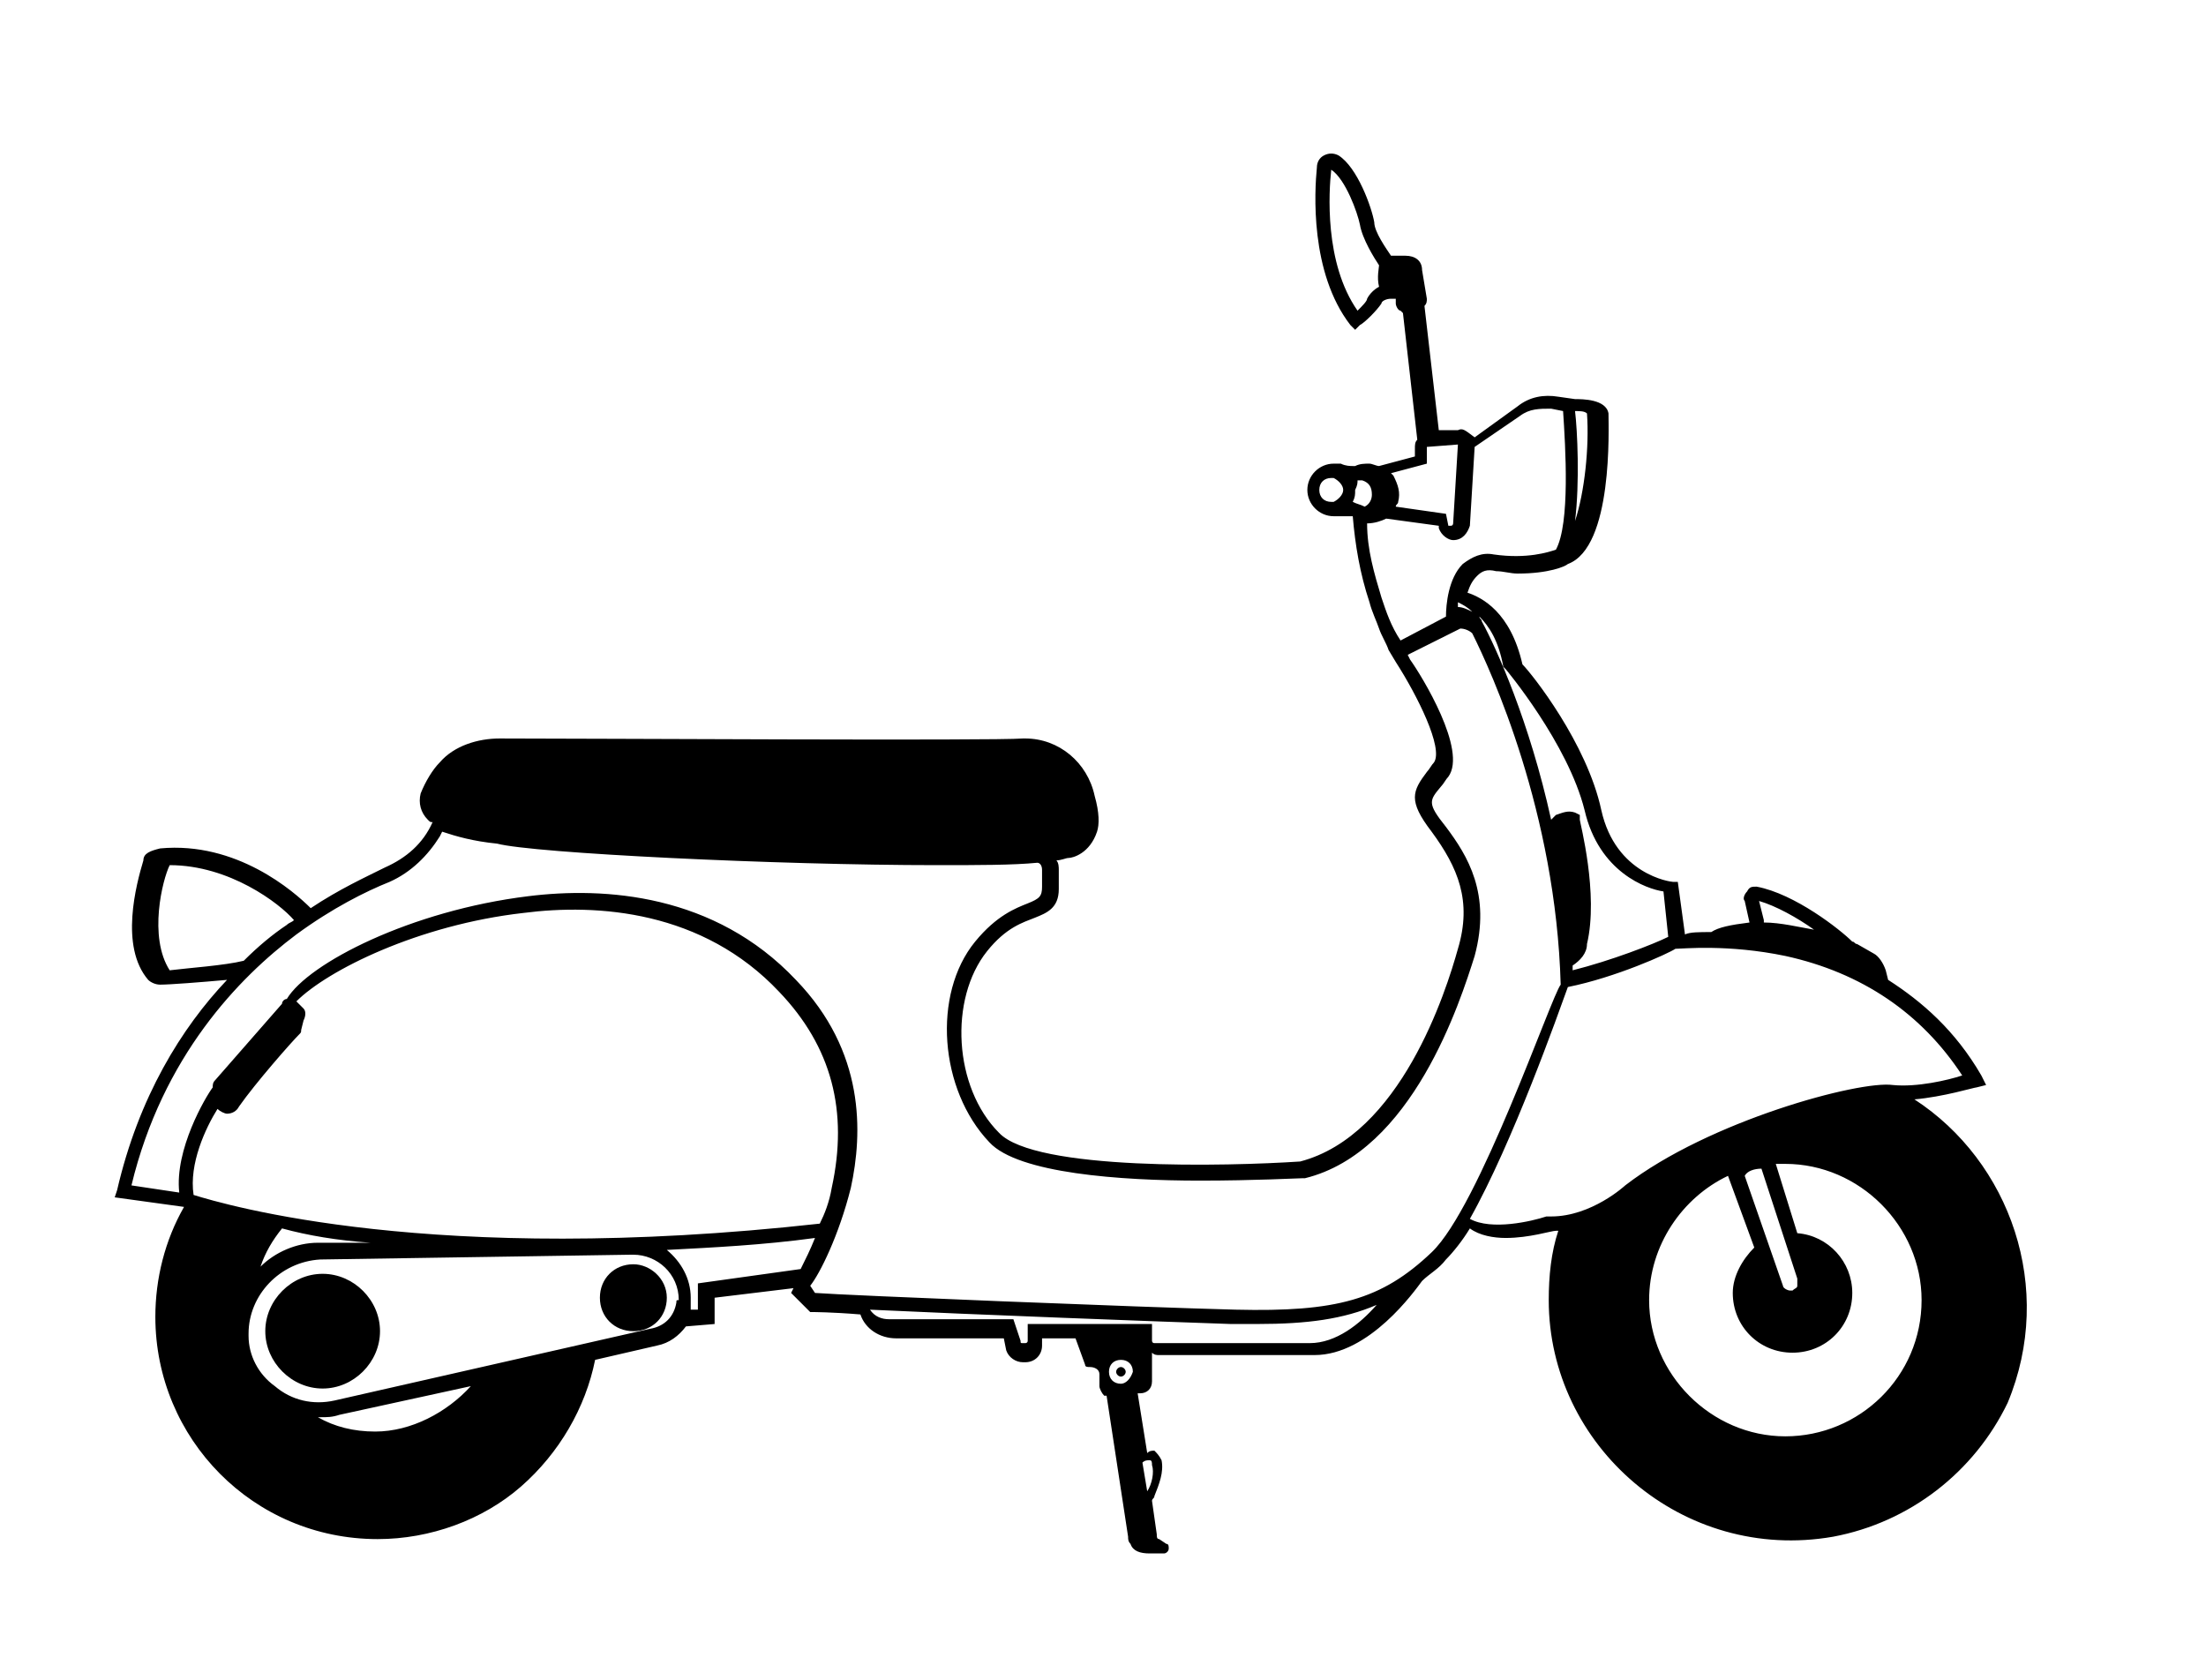 <?xml version="1.0" encoding="utf-8"?>
<!-- Generator: Adobe Illustrator 22.1.0, SVG Export Plug-In . SVG Version: 6.00 Build 0)  -->
<svg version="1.1" id="레이어_1" xmlns="http://www.w3.org/2000/svg" xmlns:xlink="http://www.w3.org/1999/xlink" x="0px"
	 y="0px" viewBox="0 0 92.3 70.3" style="enable-background:new 0 0 92.3 70.3;" xml:space="preserve">
<g>
	<path d="M80.1,46c1.2-0.1,2.5-0.5,2.6-0.5l0.4-0.1L82.9,45c-1.1-1.9-2.5-3.1-3.9-4l-0.1-0.4c-0.1-0.3-0.3-0.6-0.5-0.7l-0.7-0.4
		c-0.1,0-0.1-0.1-0.2-0.1c-0.5-0.5-2.4-2-4-2.3c-0.2,0-0.3,0-0.4,0.2c-0.1,0.1-0.2,0.3-0.1,0.4l0.2,0.9c-0.8,0.1-1.3,0.2-1.6,0.4
		c-0.5,0-0.9,0-1.1,0.1l-0.3-2.2l-0.2,0c-0.1,0-2.4-0.3-3-3c-0.6-2.8-2.9-5.7-3.3-6.1c-0.5-2.2-1.7-2.8-2.3-3
		c0.1-0.3,0.2-0.5,0.4-0.7c0.2-0.2,0.4-0.3,0.8-0.2c0.3,0,0.6,0.1,0.9,0.1c1.3,0,2-0.3,2.1-0.4c1.9-0.7,1.7-5.7,1.7-6.3v0
		c-0.1-0.6-1.1-0.6-1.4-0.6l-0.7-0.1c-0.6-0.1-1.2,0-1.7,0.4l-1.8,1.3C61.3,18,61.2,17.9,61,18L60.2,18l-0.6-5.2
		c0.1-0.1,0.1-0.2,0.1-0.3l-0.2-1.2c0-0.4-0.3-0.6-0.7-0.6h-0.6c-0.2-0.3-0.7-1-0.7-1.4c-0.1-0.6-0.7-2.3-1.5-2.8
		c-0.2-0.1-0.4-0.1-0.6,0c-0.2,0.1-0.3,0.3-0.3,0.5c-0.1,1-0.3,4.4,1.4,6.6l0.2,0.2l0.2-0.2c0.2-0.1,0.7-0.6,0.9-0.9
		c0-0.1,0.2-0.2,0.4-0.2l0.2,0l0,0.2c0,0.1,0.1,0.3,0.2,0.3c0,0,0,0,0.1,0.1l0.6,5.3c-0.1,0.1-0.1,0.2-0.1,0.4v0.3l-1.5,0.4
		c-0.1,0-0.3-0.1-0.4-0.1c-0.2,0-0.4,0-0.6,0.1c0,0,0,0-0.1,0c-0.1,0-0.3,0-0.5-0.1c-0.1,0-0.1,0-0.2,0h-0.1c-0.6,0-1.1,0.5-1.1,1.1
		c0,0.6,0.5,1.1,1.1,1.1c0,0,0,0,0,0c0.1,0,0.1,0,0.2,0c0.2,0,0.4,0,0.6,0c0.1,1.2,0.3,2.4,0.7,3.6c0.1,0.4,0.3,0.8,0.4,1.1
		c0.1,0.3,0.3,0.6,0.4,0.9l0.3,0.5c0.9,1.4,2,3.6,1.6,4.2c-0.1,0.1-0.2,0.3-0.3,0.4c-0.6,0.8-0.8,1.2,0.2,2.5
		c1.1,1.5,1.7,2.9,1.1,4.9c-0.5,1.8-2.4,7.8-6.6,8.9c-3,0.2-11.1,0.4-12.6-1.2c-1.9-1.9-2.1-5.6-0.5-7.6c0.8-1,1.5-1.2,2-1.4
		c0.5-0.2,1-0.4,1-1.2l0-0.8c0-0.1,0-0.3-0.1-0.4c0.2,0,0.4-0.1,0.5-0.1c0.2,0,0.9-0.2,1.2-1.1c0.1-0.3,0.1-0.8-0.1-1.5
		c-0.3-1.4-1.5-2.4-2.9-2.4c-0.1,0-0.1,0-0.1,0c-1.2,0.1-18.1,0-21.9,0c-0.9,0-1.9,0.3-2.5,1c-0.3,0.3-0.6,0.8-0.8,1.3
		c-0.1,0.4,0,0.8,0.3,1.1c0.1,0.1,0.1,0.1,0.2,0.1c-0.4,0.9-1.1,1.5-2,1.9c-0.8,0.4-1.9,0.9-3.1,1.7c-0.7-0.7-3.1-2.8-6.3-2.5
		C6.3,35.6,6,35.7,6,36c-0.3,1-1,3.6,0.2,5c0.1,0.1,0.3,0.2,0.5,0.2h0c0.4,0,1.7-0.1,2.8-0.2c-1.9,2-3.7,4.9-4.6,8.8l-0.1,0.3
		l2.9,0.4c-0.8,1.4-1.2,3-1.2,4.6c0,5.1,4.1,9.3,9.3,9.3c2.2,0,4.4-0.8,6-2.2c1.6-1.4,2.7-3.3,3.1-5.3l2.6-0.6
		c0.5-0.1,0.9-0.4,1.2-0.8l1.2-0.1v-1.1l3.3-0.4l-0.1,0.2l0.8,0.8h0.1c0,0,0.8,0,2,0.1c0.2,0.6,0.8,1,1.5,1H42l0.1,0.5
		c0.1,0.3,0.4,0.5,0.7,0.5h0.1c0.4,0,0.7-0.3,0.7-0.7V56H45l0.4,1.1c0,0.1,0.1,0.1,0.2,0.1c0.2,0,0.4,0.1,0.4,0.3v0.5
		c0,0.1,0.1,0.3,0.2,0.4l0.1,0l0.9,5.9c0,0.1,0,0.2,0.1,0.3c0.1,0.3,0.4,0.4,0.8,0.4h0.6c0.1,0,0.2-0.1,0.2-0.2c0-0.1,0-0.2-0.1-0.2
		l-0.3-0.2c-0.1,0-0.1-0.1-0.1-0.2l-0.2-1.4c0-0.1,0.1-0.1,0.1-0.2c0.2-0.5,0.4-1,0.3-1.5c-0.1-0.2-0.2-0.3-0.3-0.4
		c-0.1,0-0.2,0-0.3,0.1l-0.4-2.5h0.1c0.3,0,0.5-0.2,0.5-0.5l0-1.2c0.1,0.1,0.2,0.1,0.3,0.1h6.5c2.3,0,4.2-2.7,4.5-3.1
		c0.3-0.3,0.7-0.5,1-0.9c0.3-0.3,0.7-0.8,1-1.3c0.4,0.3,1,0.4,1.5,0.4c1,0,1.9-0.3,2.1-0.3h0.1c-0.3,0.9-0.4,1.9-0.4,2.9
		c0,6.1,5.6,11,11.9,9.9c3.2-0.6,5.9-2.7,7.3-5.6C86,53.9,84.1,48.6,80.1,46L80.1,46z M65.9,17.2c0.2,0,0.4,0,0.5,0.1
		c0.1,1.4-0.1,3.3-0.5,4.5C66.1,20.2,66,18,65.9,17.2L65.9,17.2z M57.7,12c-0.2,0.1-0.4,0.3-0.5,0.5c0,0.1-0.2,0.3-0.4,0.5
		c-1.4-2-1.2-5-1.1-5.9c0.6,0.4,1.1,1.8,1.2,2.3c0.1,0.6,0.6,1.4,0.8,1.7C57.7,11.2,57.6,11.6,57.7,12L57.7,12z M55.8,21
		c0,0-0.1,0-0.1,0c-0.3,0-0.5-0.2-0.5-0.5c0-0.3,0.2-0.5,0.5-0.5h0c0,0,0.1,0,0.1,0c0.2,0.1,0.4,0.3,0.4,0.5
		C56.2,20.7,56,20.9,55.8,21z M48.1,61.1c0.1,0,0.1,0.1,0.1,0.2c0.1,0.3,0,0.8-0.2,1.1l-0.2-1.2C47.9,61.1,48,61.1,48.1,61.1z
		 M75.9,38.9c-0.6-0.1-1.4-0.3-2.1-0.3c0,0,0-0.1,0-0.1l-0.2-0.8C74.3,37.9,75.2,38.4,75.9,38.9z M62.9,27.9L62.9,27.9L63,28
		c0,0,2.6,3.1,3.3,5.9c0.6,2.6,2.6,3.3,3.3,3.4l0.2,1.9c-0.6,0.3-2.4,1-4,1.4c0-0.1,0-0.1,0-0.2c0.3-0.2,0.6-0.5,0.6-0.9
		c0.5-2.1-0.3-5.1-0.3-5.2l0-0.2l-0.2-0.1c-0.3-0.1-0.5,0-0.8,0.1c-0.1,0.1-0.1,0.1-0.2,0.2C64,30.2,62.6,27.1,62,26
		c0-0.1-0.1-0.1-0.1-0.2C62.3,26.2,62.7,26.8,62.9,27.9L62.9,27.9z M61.6,25.6c-0.2-0.1-0.4-0.2-0.6-0.2c0-0.1,0-0.1,0-0.2
		C61.2,25.3,61.4,25.4,61.6,25.6L61.6,25.6z M59.7,19.4v-0.7c0,0,0,0,0,0l1.3-0.1l-0.2,3.3c0,0,0,0.1-0.1,0.1c0,0-0.1,0-0.1,0
		l-0.1-0.5l-2.1-0.3c0-0.1,0.1-0.1,0.1-0.2c0.1-0.4,0-0.7-0.2-1.1c0,0,0,0-0.1-0.1L59.7,19.4z M56.8,20.1H57
		c0.3,0.1,0.4,0.3,0.4,0.6c0,0.2-0.1,0.4-0.3,0.5c-0.2-0.1-0.3-0.1-0.5-0.2c0.1-0.2,0.1-0.3,0.1-0.5C56.8,20.3,56.8,20.2,56.8,20.1z
		 M57.8,25c-0.3-1-0.6-2-0.6-3.1c0.3,0,0.6-0.1,0.8-0.2l2.2,0.3l0,0.1c0.1,0.3,0.4,0.5,0.6,0.5c0.4,0,0.6-0.3,0.7-0.6l0.2-3.3
		l1.9-1.3c0.4-0.3,0.8-0.3,1.3-0.3l0.5,0.1c0.1,1.5,0.3,4.7-0.3,5.8c-0.3,0.1-1.2,0.4-2.6,0.2c-0.5-0.1-0.9,0.1-1.3,0.4
		c-0.6,0.6-0.7,1.7-0.7,2.2l-1.9,1C58.2,26.2,58,25.6,57.8,25L57.8,25z M7.1,40.6c-0.9-1.4-0.3-3.8,0-4.4c2.5,0,4.6,1.6,5.2,2.3
		c-0.1,0.1-0.2,0.1-0.3,0.2c-0.6,0.4-1.2,0.9-1.8,1.5C9.4,40.4,7.9,40.5,7.1,40.6L7.1,40.6z M8.1,50c-0.2-1.3,0.5-2.8,1-3.6
		c0.1,0.1,0.3,0.2,0.4,0.2h0c0.2,0,0.4-0.1,0.5-0.3c0.7-1,2.2-2.7,2.5-3c0.1-0.1,0.1-0.1,0.1-0.2l0.1-0.4c0.1-0.2,0.1-0.4,0-0.5
		c-0.1-0.1-0.2-0.2-0.3-0.3c1.3-1.3,5.1-3.2,9.5-3.7c3.1-0.4,7.5-0.1,10.7,3.3c2.2,2.3,2.9,5,2.2,8.2c-0.1,0.6-0.3,1.1-0.5,1.5
		C18.1,53,9.4,50.4,8.1,50L8.1,50z M15.5,52l-2,0c-0.1,0-0.1,0-0.2,0h0c-0.9,0-1.8,0.4-2.4,1c0.2-0.6,0.5-1.1,0.9-1.6
		C12.9,51.7,14.1,51.9,15.5,52L15.5,52z M15.7,59.9c-0.9,0-1.7-0.2-2.4-0.6h0.1c0.3,0,0.5,0,0.8-0.1l5.5-1.2
		C18.7,59.1,17.2,59.9,15.7,59.9L15.7,59.9z M28.3,54.5c-0.1,0.6-0.5,1-1.1,1.1L14,58.6c-0.9,0.2-1.8,0-2.5-0.6
		c-0.7-0.5-1.1-1.3-1.1-2.1v-0.1c0-1.6,1.3-3,3-3.1l13-0.2h0.1c1,0,1.9,0.8,1.9,1.9C28.3,54.4,28.3,54.4,28.3,54.5L28.3,54.5z
		 M33.5,53.1l-4.3,0.6v1.1l-0.3,0c0-0.1,0-0.1,0-0.2c0-0.1,0-0.2,0-0.3c0-0.8-0.4-1.5-1-2c1.9-0.1,4-0.2,6.2-0.5
		C33.9,52.3,33.7,52.7,33.5,53.1L33.5,53.1z M46.9,57.9c-0.3,0-0.5-0.2-0.5-0.5s0.2-0.5,0.5-0.5c0.3,0,0.5,0.2,0.5,0.5
		C47.3,57.7,47.1,57.9,46.9,57.9z M54.8,56.2h-6.5c-0.1,0-0.1-0.1-0.1-0.1v-0.7H43v0.7c0,0.1-0.1,0.1-0.1,0.1h-0.1
		c-0.1,0-0.1,0-0.1-0.1l-0.3-0.9h-5.2c-0.3,0-0.6-0.1-0.8-0.4c4.2,0.2,12.1,0.5,15.1,0.6c0.4,0,0.8,0,1.1,0c2.1,0,3.6-0.2,5-0.8
		C56.9,55.4,55.9,56.2,54.8,56.2L54.8,56.2z M59.9,52.4c-2.1,2-4,2.5-8.2,2.4c-3.9-0.1-16.3-0.6-17.6-0.7l-0.2-0.3
		c0.4-0.5,1.2-2.1,1.7-4.1c0.5-2.3,0.6-5.7-2.3-8.7c-3.4-3.6-8-3.9-11.2-3.5c-4.9,0.6-9.2,2.8-10.1,4.3c-0.1,0-0.2,0.1-0.2,0.2
		L9,45.2c-0.1,0.1-0.1,0.2-0.1,0.3c-0.3,0.4-1.6,2.6-1.4,4.4l-2-0.3c1.3-5.4,4.5-8.7,6.9-10.5c1.5-1.1,2.9-1.8,3.9-2.2
		c0.9-0.4,1.6-1.1,2.1-1.9l0.1-0.2c0.6,0.2,1.3,0.4,2.3,0.5c1.5,0.4,11.7,0.9,18.4,0.9c1.7,0,3.2,0,4.2-0.1l0,0
		c0.1,0,0.2,0.1,0.2,0.3l0,0.7c0,0.4-0.1,0.5-0.6,0.7c-0.5,0.2-1.3,0.5-2.2,1.6c-1.8,2.2-1.5,6.2,0.6,8.4c1.2,1.3,5.5,1.6,8.8,1.6
		c2.3,0,4.1-0.1,4.3-0.1l0.1,0c4.5-1.1,6.5-7.4,7.1-9.3c0.7-2.6-0.3-4.2-1.2-5.4c-0.8-1-0.7-1.1-0.2-1.7c0.1-0.1,0.2-0.3,0.3-0.4
		c0.8-1.1-1.1-4.2-1.6-4.9l-0.1-0.2l2.2-1.1c0.2,0,0.4,0.1,0.5,0.2c0.8,1.6,3.5,7.5,3.7,14.7C64.9,41.7,61.9,50.5,59.9,52.4
		L59.9,52.4z M68,49.6c0,0-1.4,1.3-3.1,1.3h-0.1l-0.1,0c-0.6,0.2-2.3,0.6-3.2,0.1c1.8-3.2,3.7-8.6,4.1-9.7c2-0.4,4.2-1.4,4.5-1.6
		c0.3,0,2.2-0.2,4.6,0.3c3.2,0.7,5.7,2.4,7.4,5c-0.6,0.2-1.9,0.5-2.9,0.4C77.8,45.2,71.5,46.9,68,49.6L68,49.6z M73.7,48.9l1.5,4.6
		c0,0.1,0,0.2,0,0.3c0,0.1-0.1,0.1-0.2,0.2c0,0-0.1,0-0.1,0c-0.1,0-0.3-0.1-0.3-0.2l-1.6-4.6C73.1,49,73.4,48.9,73.7,48.9L73.7,48.9
		z M74.7,60.1c-3.1,0-5.7-2.6-5.7-5.7c0-2.3,1.4-4.3,3.3-5.2l1.1,3c-0.5,0.5-0.9,1.2-0.9,1.9c0,1.4,1.1,2.5,2.5,2.5s2.5-1.1,2.5-2.5
		c0-1.3-1-2.4-2.3-2.5l-0.9-2.9c0.1,0,0.3,0,0.4,0c3.1,0,5.7,2.6,5.7,5.7C80.4,57.6,77.8,60.1,74.7,60.1L74.7,60.1z"/>
	<path d="M46.9,57.2c-0.1,0-0.2,0.1-0.2,0.2c0,0.1,0.1,0.2,0.2,0.2c0.1,0,0.2-0.1,0.2-0.2C47.1,57.3,47,57.2,46.9,57.2z"/>
	<path d="M26.5,52.9c-0.8,0-1.4,0.6-1.4,1.4c0,0.8,0.6,1.4,1.4,1.4c0.8,0,1.4-0.6,1.4-1.4C27.9,53.5,27.2,52.9,26.5,52.9z"/>
	<path d="M13.5,53.3c-1.3,0-2.4,1.1-2.4,2.4c0,1.3,1.1,2.4,2.4,2.4c1.3,0,2.4-1.1,2.4-2.4C15.9,54.4,14.8,53.3,13.5,53.3z"/>
</g>
</svg>
